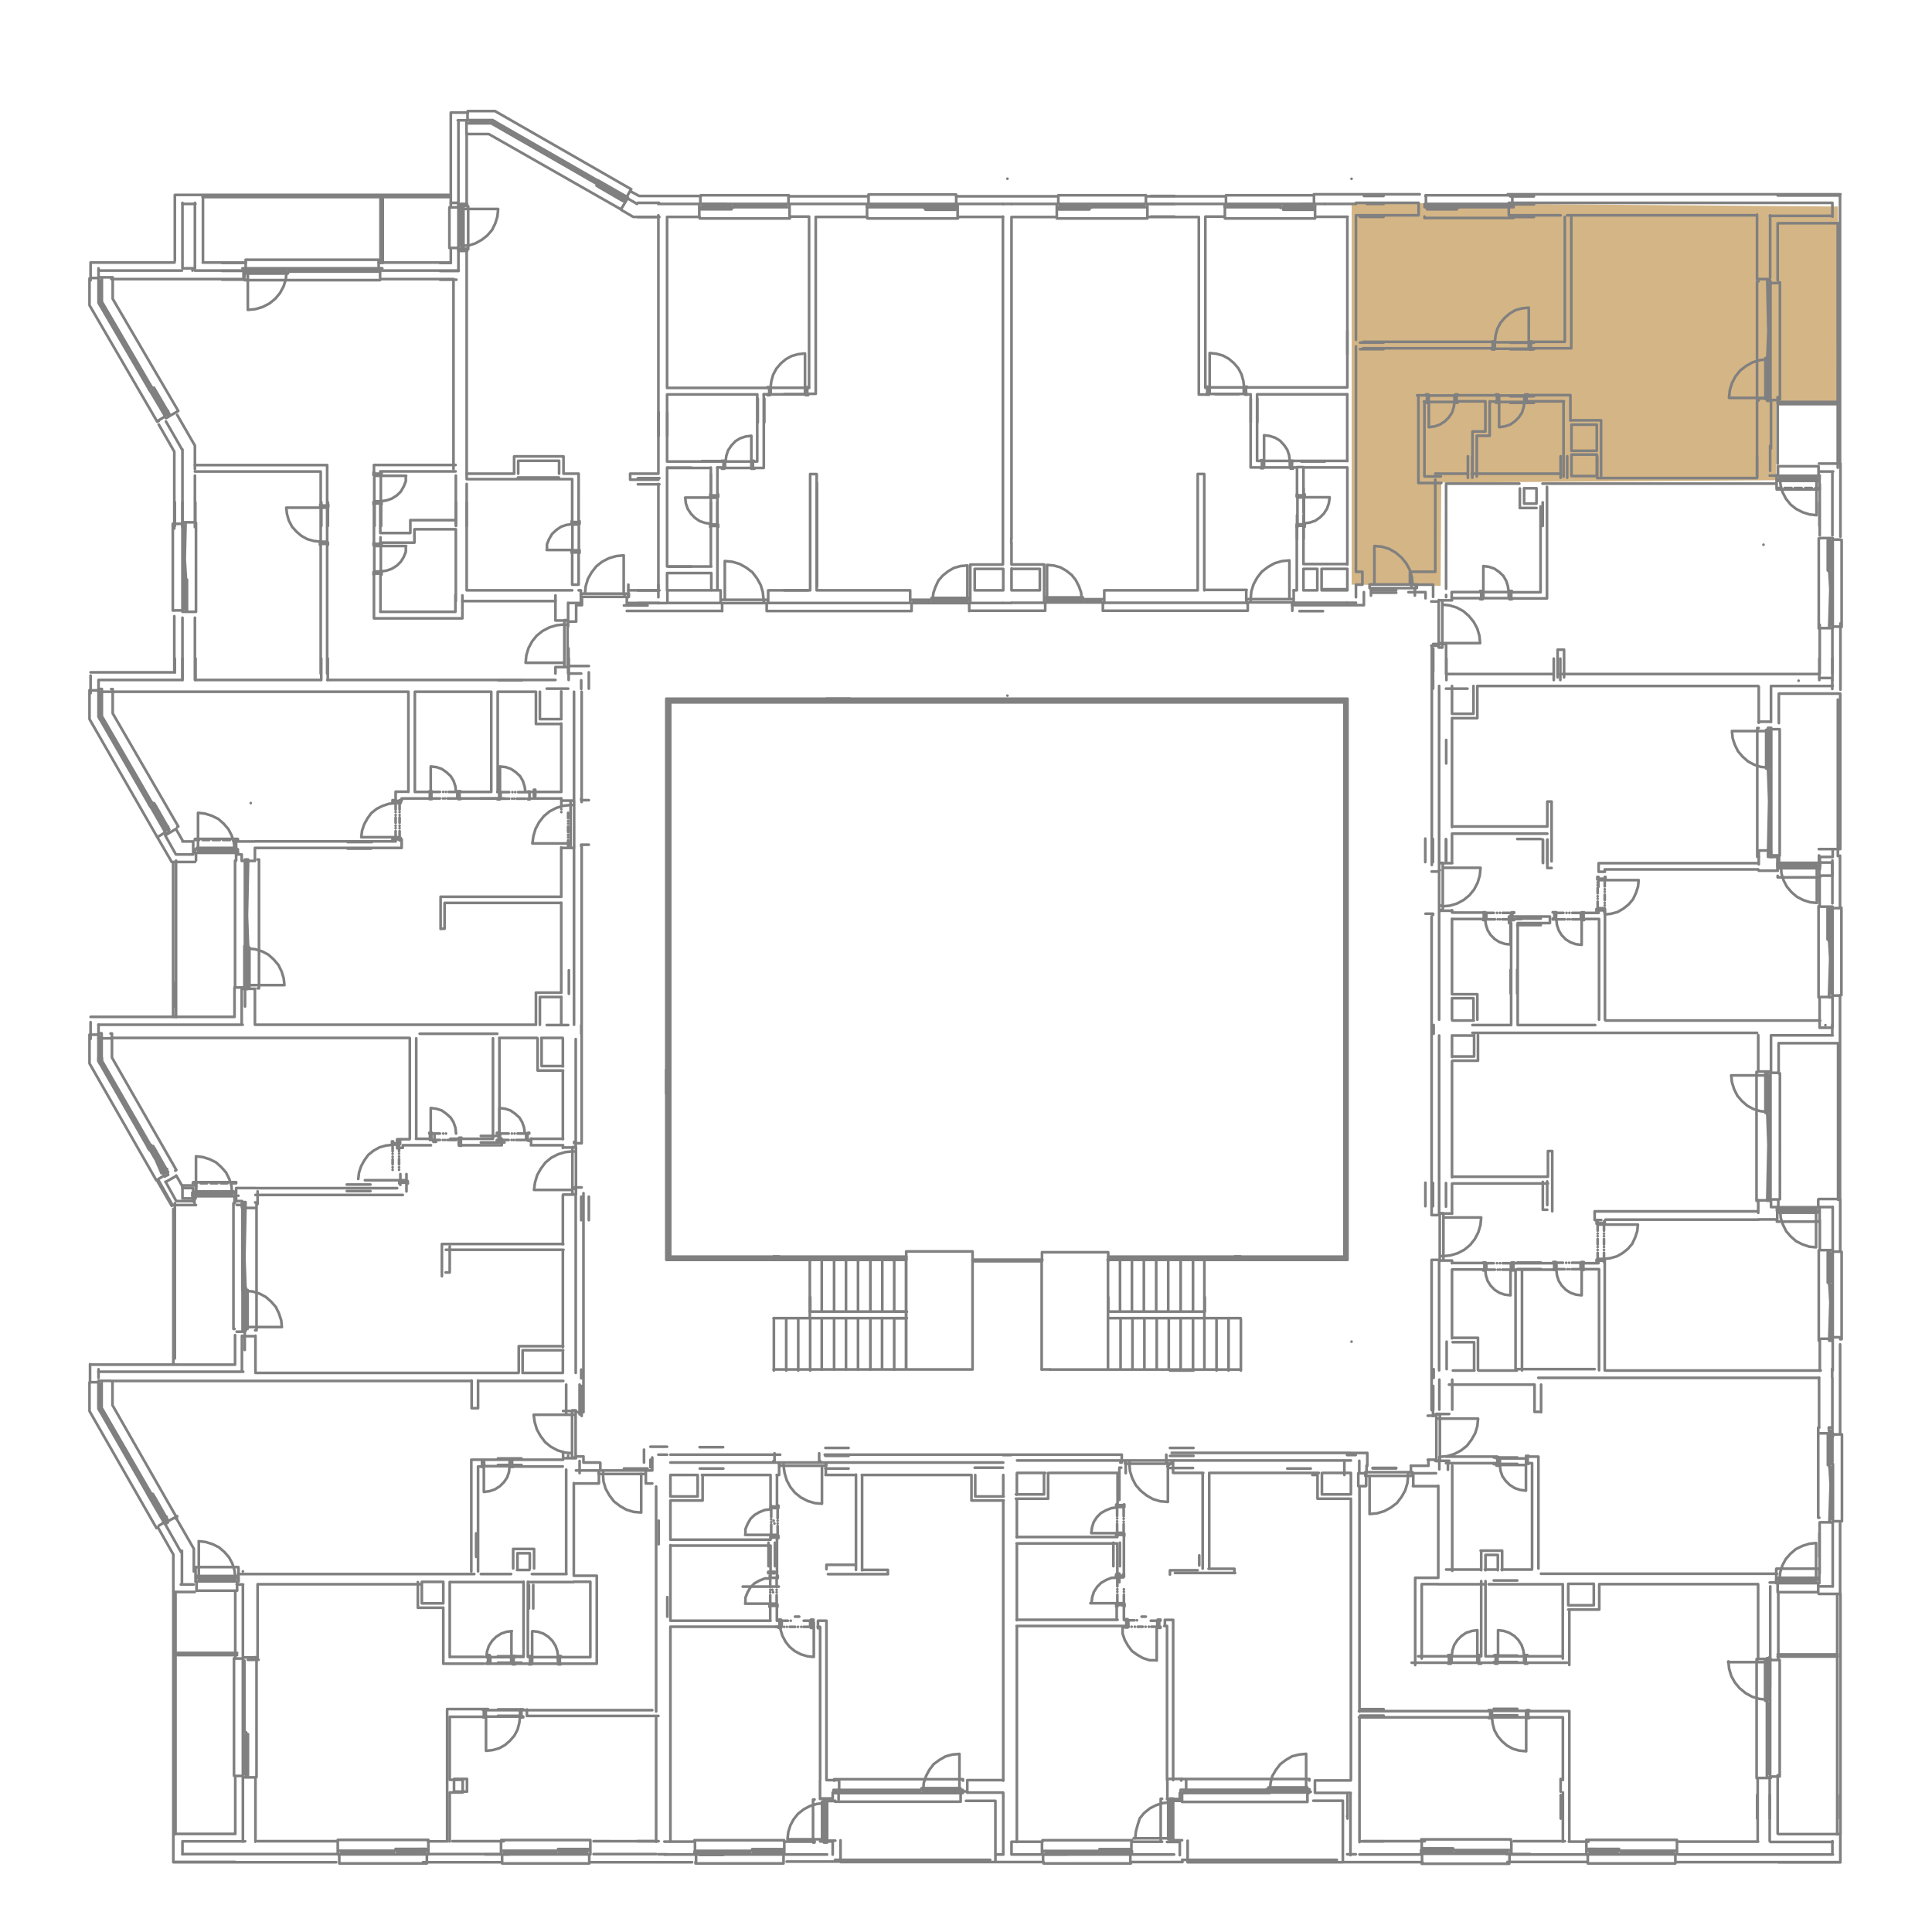 <svg xmlns="http://www.w3.org/2000/svg" viewBox="0 0 180 180"><defs><style>.cls-1{fill:#d4b585;}.cls-2,.cls-3{fill:none;stroke:gray;stroke-linecap:round;stroke-linejoin:round;stroke-width:0.25px;}.cls-3{stroke-dashoffset:0.27px;stroke-dasharray:0 0.27 2.19 0.27;}</style></defs><g id="Layer_2" data-name="Layer 2"><polygon class="cls-1" points="165.49 37.65 171.37 37.65 171.23 19.24 125.93 18.89 125.93 54.47 134.22 54.58 134.28 44.96 165.49 44.74 165.49 37.65"/></g><g id="Layer_1" data-name="Layer 1"><path class="cls-2" d="M62.17,150.62V148.8m-.81,22.74h-2m-15-26.49v-2.19m0,2.19v-2.19m9.83-13.13v2.19m0-2.19v2.19m7.18,9.76v2.19m77.8-7.46h2.19m-2.19,10.84h2.19m-2.19,0h2.19m-2.19,7h2.19m-2.19,0h2.19m-2.19.6h2.19m-2.19,0h2.19m-2.19,4.36h2.19m-2.19,0h2.19m-2.19.6h2.19m-2.19,0h2.19m1.19,12.93h-2.2m-1.18-36.35h2.19m-2.19-.6h2.19m-2.19,0h2.19m11.78,36.95h2.2m-2.2,0h2.2m8.37-3.31v-2.19m-18.3,2.19v-2.19m0,2.19v-2.19m-19.87,2.19v-2.19m38.17,2.19v-2.19m1.18,2.19v-2.19m0,2.19v-2.19m6.55,2.19v-2.19m-44.72-8h2.19m-2.19,0h2.19m-2.19.6h2.19m-2.19,0h2.19m-2.19,11.71h2.19m40.6-26.49v-2.19m-36-13.13v2.19m0-2.19v2.19m-3.44,4.83h-2.19M125.53,33V30.82m39.35-4.29v2.16m0-2.16v2.16M35.48,46.81V49m7-2.2V49m0-2.2V49m1-2.2V49m0-2.2V49m22.75-4.8v2.2m0,.4V49m.61-2.2V49m0-2.2V49m54,1.18V48m0,2.2V48m.61,2.2V48m0-.27V45.53m22.28,1.28V49m0-2.2V49m25.78-2.2V49m0-2.2V49m-134-2.2V49m-.61-2.2V49m0-2.2V49m-4.35-2.2V49m0-2.2V49m-.61-2.2V49m0-2.2V49M18.2,46.81V49m0-2.2V49M17,46.81V49m0-2.2V49m-.71-2.2V49m4.39-22.95h2.2m-2.2,0h2.2m-2.2-.81h2.2m-2.2,0h2.2m-2.2-.75h2.2m-2.2,0h2.2m-2.2-6.2h2.2M42.5,26.06H41m1.52,0H41m1.72-.81H41m1.72,0H41m1-.75H41m7.63,38.88h-2.2m15-8.37h-2m2-9.89h-2m2,9.89h-2m2,1.18h-2m2-11.07h-2m2-.57h-2m2,0h-2m2-24.33h-2m2,0h-2m2.9,32.57H64.4m-2.19-9.22H64.4m-2.19,0H64.4m1-.61h2.19M65.45,19h2.19m7.63,17.72H73.08M77,65.1h2.19M75.27,55H73.08m50.35-12h-2.19M123.43,19h-2.19m2.19,0h-2.19m-11.81,1.18h-2.2m2.2,0h-2.2m2.2-1.18h-2.2m2.2-.74h-2.2m6,18.46h2.19m-44.82.43v2.2m0-2.2v2.2m.61-2.2v2.2m0-2.2v2.2m45.32-2.2v2.2m0-2.2v2.2m.61-2.2v2.2m0-2.2v2.2m-86.6,24v-2m22.44,2v-2m-22.44,2v-2m-.61,2v-2m0,2v-2m-11.71,2v-2m0,2v-2m-1.22,2v-2m0,2v-2m-.71,1.31V61.36m118.47,2v-2m0,2v-2m10,2v-2m0,2v-2m.61,2v-2m0,2v-2m24.13,2v-2m0,2v-2m1.22,2v-2m0,2v-2M142.91,37.53h-2.2m2.2,0h-2.2m2.2-.61h-2.2m2.2,0h-2.2m2.2-4.38h-2.2m2.2,0h-2.2m2.2-.61h-2.2m2.2,0h-2.2m2.2-11.71h-2.2m2.2,0h-2.2m2.2-1.18h-2.2m2.2,0h-2.2m2.2-.74h-2.2M130.08,55h-2.19m-1.18-22.47h2.19m-2.19,0h2.19m-2.19-.61h2.19m-2.19,0h2.19m-2.19-11.71h2.19m-2.19,0h2.19M127.35,19h1.55m-1.55,0h1.55m-1.82-.74h1.82m7.86,26.25v-2m0,2v-2m.41,2v-2m0,2v-2m8.23,2v-2m0,2v-2m.61,2v-2m0,2v-2m2.8,2v-2m0,2v-2m14.89,2v-2M62.17,40.6V38.41m-.81,2.19V38.41m0,2.19V38.41M72.6,117.28H84.45m-11.85-.2H84.45m30.65.2H103.25m11.85-.2H103.25m-31.15.2H62.24v-52h63.22v52H115.6m-43.5-.2H62.44V65.44h62.82v51.64H115.6M65.18,134.83h2.19m8.1-12.62v-1.35m27.78,1.35v-1.35m0,1.35v-1.35m9,1.35v-1.35m0,1.35v-1.35m-36.76,1.35v-1.35m9,1.35h-1m1,.6h-1m13.63-5.43H95.32m1.75,0H95.32m27.94-60.44h-2.19m-59,42.72v2.2M16,112.35l-1.31-2.26m82.38,7.42h-.3v-.13H90.93m5.84.13H90.93m-.3,0h.3v-.13h-.3M42.3,166.92h1.21v-1.18H42.3Z"/><path class="cls-2" d="M142.17,135.88h-2.43m-.07,0h-.24v-.07h.24Zm.07,0h-.14v.61h.14Zm-.07.61h-.24v.06h.24Zm.07,0h2.43v2.39m-2.43-2.39.06.53.17.51.31.44.37.37.47.3.51.17.54.07M138,146.29v-1.82m.4,1.82v-1.42h1.15v1.42m.4,0v-1.82h-2m27.84,2.86h3.41v-.17h.13V147H169v0h-3.31v.16h.1Zm0,0h.2v-.17h3m.5,0v.34h-.3v-.17h-3.41m3.71.17h-4v-.34h4Zm-4-.34h.3v.34h-.3Zm3.71,0v-3.4l-.64.07-.64.2-.61.3-.51.44-.44.51-.3.57-.2.64-.07.67m3.71-.87v-.14h-4v.14m4,1.21h-.1v.71m0,0v.13h-3.78v-.13m3.88-.71v-1.21m-3.88,8.05h5.6m-5.6-.2h5.6m-25.81.17H142.2m-2.8,0h-1v-7m-.4,0v7h-.2m-6.28.6h3.48v-.6h-2.87m5.67,0v.6h1.55v-.6m2.8,0v.6H146m-10.83-.6h-.24v-.11h.24Zm.07,0h-.14v.6h.14Zm-.07.6h-.24V155h.24Zm4.35-.6h-.23v-.11h.23Zm0,0h-.14v.6h.14Zm0,.6h-.23V155h.23Zm-4.28-.6h2.39m1.93,0H142m-4.29,0H138v-.11h-.24Zm-.07,0h.14v.6h-.14Zm.07.6H138V155h-.24Zm4.35-.6h.24v-.11h-.24Zm-.06,0h.13v.6H142Zm.06.6h.24V155h-.24Zm-2.49,0H142m-6.75,0h2.39m0-.6v-2.43m1.93,2.43v-2.43m-1.93,0-.5.07-.54.17-.44.3-.37.37-.31.47-.16.51-.07.54m6.75,0-.07-.54-.17-.51-.3-.47-.37-.37-.48-.3-.5-.17-.54-.07m30.13-70.3h0m1-1.22H169.5v1.22h1.22ZM31.47,171.55v1.22m8.44-1.22v1.22m-.31-.17H37v-.17h-.14v-.17h.34v0H39.7v.17h-.1Zm0,0h-.2v-.17H37.21m-.51,0v.34H37v-.17H39.6m-2.9.17h3.21v-.34H36.7Zm3.21-.34H39.6v.34h.31Zm-8.44,0v.34h.3v-.17H36.7m-5.23.17H37v-.34H31.47Zm5.54-.34H36.7v.34H37Zm2.9-.88v-.13H31.47v.13m0,1.22h.14v.7m8.3-.7h-.14v.7m0,0v.14H31.61v-.14m124.63-1.92v1.22m-8.44-1.22v1.22m.31-.17h2.59v-.17h.14v-.17h-.34v0H148v.17h.14Zm0,0h.2v-.17h2.19m.51,0v.34h-.31v-.17h-2.59m2.9.17H147.8v-.34H151Zm-3.21-.34h.31v.34h-.31Zm8.44,0v.34h-.3v-.17H151m5.23.17H150.7v-.34h5.54Zm-5.54-.34H151v.34h-.31Zm-2.9-.88v-.13h8.44v.13m0,1.22h-.14v.7m-8.3-.7h.14v.7m0,0v.14h8.16v-.14M75.48,127.69v-4.78m-1.11,4.78v-4.78m-1.12,4.78v-4.78m-1.15,4.78v-4.78m41.24,4.78v-4.78m1.12,4.78v-4.78m1.15,4.78v-4.78M58.13,136.82h2.2m-2.2-80.41h2.2m-7.36,4v2.16m80.56-2.16v2.16m-3.45-7.35h-2.19m2.19,81.59h-2.19m-73.71-5.49v-2.19m79.35,2.19v-2.19m-30.28-11.65v-.81H97.08v.81m-80-7,0,0m.21,1.18h0m1-1.21H17v1.21h1.22Zm16.36-32H32.38m2.19,0H32.38m2.19.61H32.38m2.19,0H32.38M47,74.4H44.8m2.2,0H44.8M53,90.4v2.19M22.83,93.77V91.58m0,2.19V91.58m-6.55,2.19V91.58M134.74,71.13V68.94m30.14,2.19V68.94m0,2.19V68.94m-30.14,9.27v2.15m9-2.15v2.15m-3,10v2.19m0-2.19v2.19m.61-2.19v2.19m0-2.19v2.19m29.36-2.19v2.19m0-2.19v2.19m-36-14.38v2.15m-1.21-2.15v2.15m0-2.15v2.15m-.71-2.19v2.19m8.57,5.87h2.19m-2.19,0h2.19m-2.19-.61h2.19m-2.19,0h2.19m-2.19-7.41h2.19m-2.19,0h2.19M46.35,105.83H44.8m1.55,0H44.8m2.2.61H44.8m2.2,0H44.8m-22,19.33v-2.15m0,2.15v-2.15m31.35-12.13v2.19m0-2.19v2.19m.71-2.19v2.19m110-10.51V101m0,2.19V101m-30.14,9.26v2.16m36,10v2.19m0-2.19v2.19m-36-14.39v2.16m-1.21-2.16v2.16m0-2.16v2.16m-.71-2.19v2.19m8.57,5.86h2.19m-2.19,0h2.19m-2.19-.61h2.19m-2.19,0h2.19m-71,30.19H69.2m-4-11h2.19m-2.19,36h2.19m-2.19,0h2.19m76.37-94.56v2.15m.41-2.19v2.19m0-2.19v2.19M76.9,136.82h2.16m-2.16-1.18h2.16m-2.16,0h2.16m-2.16-.74h2.16m-2.16,0h2.16m8.77,32H90m-2.16,0H90M71.6,143.73v2.19m0-2.19v2.19m.6-2.19v2.19m0-2.19v2.19m25.08,26.85h2.19m-2.19,0h2.19m9.49-36h2.19M109,135.64h2.19m-2.19,0h2.19M109,134.9h2.19m-2.19,0h2.19M109,127.69h2.19m8.74,9.13h2.19m-2.19,30.12h2.19m-2.19,0h2.19m-18.39-23.21v2.19m0-2.19v2.19m.61-2.19v2.19m0-2.19v2.19m7.39-.07v-.94m0,.94v-.94m-63.14-8.42h-2.2m2.2,17.82h-2.2m2.2,0h-2.2m2.2.6h-2.2m2.2,0h-2.2m2.2,4.35h-2.2m2.2,0h-2.2m2.2.6h-2.2m2.2,0h-2.2m-1.18,12.91h2.2m-2.2,0h2.2m1.18-36.28h-2.2m2.2-.61h-2.2m2.2,0h-2.2M34.57,172.77H32.38m2.19,0H32.38m-16.1-3.31v-2.19m33-19.6v2.19m0-2.19v2.19m.4-2.19v2.19m0-2.19v2.19"/><path class="cls-2" d="M75.21,36.74v-.61m-3.48.61H71.5v.07h.23Zm.07,0h-.13v-.61h.13Zm-.07-.61H71.5v-.06h.23Zm.07.61H75m.06,0h.24v.07h-.24Zm-.06,0h.13v-.61H75Zm.06-.61h.24v-.06h-.24Zm-3.27,0H75v-3.2l-.64.07-.61.17-.54.3-.47.4-.41.48-.3.57-.17.61ZM76.12,45v9.61M62.18,56.16V55m40.7,0h8.71m9.85,0h1.29m.4,0h2.4M94.24,56.16h3m5.6,0h13.23m4.42,0h5M111.69,20.22H106.9m-8.44,0H94.24M114.12,19H106.9m-8.44,0H94.24m19.88,0v1.18H112.3m3.81,15.91h9.42V20.22m-11.31-1.93h-7.46m18.77,34.3v-9M94.24,20.22V50.16m22,6.74h-13.5M98.46,20.22V19m8.44,1.18V19M120.53,55v1.18M116.11,55v1.18M97.28,55v1.18m5.6-1.18v1.18m9.62-19.42h-.81V20.22m.81,15.91h-.2m13.23.61h-8.41m-.6,0h-.41m9.42,6.2h-5.2m-2.8,0h-.41m8.41.61h-4.09m-.6,0h-.51m-2.8,0h-1m9,9h-4.09V49m1.29,6V53h-1.29m0-9.41v2.6m-.6-2.6v2.6m-8.64-2V55m-.61,0V44.16h.61m4.92-1.22v-6.2m-.6,6.81V36.74M112.3,20.22V36.13M97.28,55V52.59h-3m27.2-6.44h-.6m.6,2.83h-.6m-3.31-6v.61m2.8-.61v.61m-.13-.61h.23v-.06h-.23Zm-.07,0h.13v.61h-.13Zm.07.61h.23v.07h-.23Zm1.31,5.26h-.07v.24h.07Zm-.67,0h.6v.13h-.6Zm-.07,0h.07v.24h-.07Zm.67,0V46.35m.07-.07h-.07v-.23h.07Zm-.67.07h.6v-.14h-.6Zm-.07-.07h.07v-.23h-.07Zm.07.07v2.43m-.71-5.84h-2.4m-.07,0h-.23v-.06h.23Zm.07,0h-.13v.61h.13Zm-.07.61h-.23v.07h.23Zm.07,0h2.4m-2.4-.61V40.55m2.4,2.39-.07-.54-.17-.5-.3-.44-.37-.4-.44-.27-.51-.17-.54-.07m-19-21.38h2.59v.17h.14v.17h-.34v0h-2.5v-.17h.11Zm0,0H99v.17h2.19m.51,0V19h-.31v.13H98.77m2.9-.13H98.46v.3h3.21Zm-3.21.3h.31V19h-.31Zm8.44,0V19h-.31v.13h-4.92M106.9,19h-5.54v.3h5.54Zm-5.54.3h.31V19h-.31Zm15.16,36.82v-.3h-.41v.3h4.42v-.3h-.4v0h-4v.3m4-3.91-.71.07-.68.2-.6.34-.58.44-.44.57-.33.61-.21.67-.06.71m3.61,0V52.25M97.55,56h3.24v-.17h.1v-.17h-.3v0H97.45v.17h.1Zm0,0h.2v-.17h2.84m.47,0v.3h-.27V56H97.55m3.51.13H97.28v-.3h3.78Zm-3.78-.3h.27v.3h-.27Zm5.6,0v.3h-.3V56h-1.52m1.82.13h-2.09v-.3h2.09Zm-2.09-.3h.27v.3h-.27Zm-3.24,0v-3.2m3.24,3.2-.07-.64-.2-.57-.3-.58-.37-.47-.51-.4-.54-.31-.61-.17-.64-.06m23.89-9.11h-.6M98.46,19h.14v-.75m8.3.75h-.14v-.75m7.36.75h.1v-.75m8.3.75h-.1v-.75M102.88,56.16h-.13v.74m-5.47-.74h.1v.74m23.15-.74h-.13v.74m-4.29-.74h.14v.74M125.53,53v2M96.88,55H94.24m0-4.41v2m0,.37v2m18,0h3.91m5.33-8.63h2.4m-2.4,2.43.54-.07.51-.17.44-.3.37-.37.3-.47.17-.51.07-.54m-1.32-26.13h3m-3.31-1h-2.6v.17h-.1v.17h.3v0h2.54v-.17h-.14Zm0,0H122v.17h-2.2m-.5,0V19h.3v.13h2.6m-2.9-.13h3.2v.3h-3.2Zm3.2.3h-.3V19h.3Zm-8.4,0V19h.3v.13h4.9m-5.2-.13h5.5v.3h-5.5Zm5.5.3h-.3V19h.3Zm-3.51,17.4v-.61m-3.61.61v-.61m3.48.61h.23v.07H116Zm-.07,0H116v-.61h-.13Zm.07-.61h.23v-.06H116Zm-.07.61H112.7m-.06,0h-.24v.07h.24Zm.06,0h-.13v-.61h.13Zm-.06-.61h-.24v-.06h.24Zm3.27,0H112.7v-3.2m3.21,3.2-.07-.6-.17-.61-.3-.57-.41-.48-.47-.4-.54-.3-.61-.17-.64-.07m-1.11,12v9.61m13.94.4h-2.4V53h2.4ZM90.33,56.9h7M89.11,18.29H98.6m23.92,1.93v.13h-8.4v-.13m8.3-1.93v-.1h-8.2v.1m-7.32,1.93v.13H98.46v-.13m8.3-1.93v-.1H98.6v.1m-9.35,1.93v.13H80.81v-.13m-7.22,0v.13h-8.4v-.13m8.3-1.93v-.1h-8.2v.1M96.88,55V53H94.24M49.76,146.13v-1.82m-.4,1.82v-1.42H48.21v1.42m-.4,0v-1.82h1.95m-27.54,3v-1.21m-4,1.21v-1.21m3.71,1H18.51V147h-.13v-.17h.33v0H22V147h-.1Zm0,0h-.2V147h-3m-.5,0v.33h.3v-.17h3.41m-3.71.17h4V147h-4Zm4-.33h-.3v.33h.3Zm-3.71,0V143.6M21.92,147l-.07-.68-.2-.64-.3-.57-.44-.51-.51-.44-.61-.3-.64-.2-.64-.07m-.3,2.53V146h4v.14m-4,1.21h.1v.71m3.91-.71h-.13v.71m-3.78,0v.14h3.78v-.14m0,6.14h-5.6m5.6-.2h-5.6M42.71,19h.81m-.81,4.38h.81m0-.2h-.81m0-4h.81m-.81-.1h.81m-.81,4.18h.81m-.64-.41v-3.4h.17v-.1h.13v.3h0v3.34h-.13v-.14Zm0,0v-.16h.17v-3m0-.47h-.34v4h.34l-.34-4v.27h.17v3.4Zm0,3.67h-.34v.31h.34Zm.47-3.67h.1v4h-.1m-.81-4v.1H42m.71,3.88v-.1H42m0-3.78h-.13v3.78H42m0,1.38V23.12M35.45,24.5v-6m.21,6v-6M121.44,53v2m1.29-2v2h-1.29V53M142,45.51v1.41h1.15m-1.55-1.41v1.82h1.55m0-.41V45.51m22.51-8.06h5.6m-5.6.2h5.6m-5.43,6.81h3.41v.17h.13v.17H169v0h-3.31v-.17h.1Zm0,0h.2v.17h3m.5,0v-.3h-.3v.13h-3.41m3.71-.13h-4v.3h4Zm-4,.3h.3v-.3h-.3Zm3.71,0V48m-3.41-3.41.07.67.2.65.3.57.44.54.51.4.61.31.64.2.64.07m.3-2.53h-.4m-.34,0h-.61m-.34,0h-.64m-.3,0h-.64m-.31,0h-.43m4,0v.13h-4v-.13m4-1.18h-.1v-.75m-3.91.75h.13v-.75m3.78,0v-.1h-3.78v.1m-.13.75v1.18m4-1.18v1.18M142.74,146.13v-9.81h-.41v-.61h1v10.42m-8.61-9.81h4.79v-.61h-4.79m7.46,0h.24v-.07h-.24Zm0,0h.13v.61h-.13Zm0,.61h.24v.06h-.24Z"/><path class="cls-2" d="M52.93,75.73v.5m0,.27h0m0,.24h0m0,.27v.51m0,.27h0m0,.23h0m0,.27v.54m-37.5-1.52-1.29-2.22.14-.1-.07-.11.14-.06.17.27-.27.17.27-.17,1.25,2.19-.14.07,0-.1-.17.06-.07-.16.27-.14-.13.07-1.12-1.93m-.27-.43,1.62,2.8-.27.17-1.62-2.81.27-.16-.27.16.17.27.27-.16-.14.1,1.29,2.22m.3.21-.13-.27-.31.17.17.27ZM9.49,66.72,14.28,75l-.17-.27-.27.16.17.27.27-.16-.27.16L9.18,66.78Zm0,0-.31.06.14.27.27-.16-.14.1L14,74.82M9.49,64.19H9.18v2.59l.31-.06V64.19H9.18v.3h.14v2m.17.24v-.24H9.18v.3Zm.87-2.53h.14v2.26L16.61,77l-.1.07m5.37,2.23H18.47v-.17h-.14V79h.34v0H22v.14h-.1Zm0,0h-.21v-.17h-3m-.51,0v.33h.31v-.16h3.41m-3.72.16h4v-.33h-4Zm4-.33h-.3v.33h.3Zm-3.71,0V75.73m3.41,3.41-.07-.64-.2-.65-.31-.6-.44-.51-.5-.44-.61-.3-.64-.2-.64-.07m-.31,2.53h.41m.33,0h.61m.34,0h.64m.31,0h.64m.3,0h.44m-4,0v-.1h4v.1m.74,13.53V88.38h.17v-.1h.17v.31h0v3.34h-.17v-.14Zm0,0v-.17h.17v-3m0-.48h-.3v4h.3l-.3-4v.27h.13v3.41Zm0,3.68h-.3v.31h.3ZM24,80.08h.13v12H24m-.88-12h-.3v8.3h.3l-.3-8.3v.31h.13v7.72Zm0,8h-.3v.27h.3ZM9.18,64.19v.13H8.44m6.35,13.6.6-.37.07.14m-.67.23-.14.07L8.34,67v-2.7h.1m9.72,15.15h.1v.71m3.92-.71H22v.71m.75,11.92V92H22M54.15,74.41v.14h.71m-.71,4.28V78.7h.71M22,80.18h-.1V92H22m-5.6-11.82V94.76m86.79,22.62h22.35V65.1H62.08v52.28H84.43m6.18,0h6.44M9.18,127.57v.81m161.53-65v.81m0,31.28v.81m-45.2,76.48h.81m-65,0h.81M61.34,56.19h.81m-8,8v-.81m71.36,105.84,0,0m42.06-105.8h0m2.5,32.09h0M75.45,122.81v-5.43M97.83,127.6h17.76m-3.38,0V117.38m-40.14,5.43H84.43m-9-.61h9m31.16.61H103.23m9-.61h-9m0,5.4V117.38m-6.18,0V127.6m-13.74-5.4v-4.82M82.2,122.2v-4.82m-1.11,4.82v-4.82m-1.15,4.82v-4.82m-1.12,4.82v-4.82m-1.11,4.82v-4.82m-1.15,4.82v-4.82m6.75,10.22v-4.79m-2.22,4.79v-4.79m-1.15,4.79v-4.79m-1.12,4.79v-4.79m-1.11,4.79v-4.79m-1.15,4.79v-4.79m27.79-.61v-4.82m1.11,4.82v-4.82m1.11,4.82v-4.82m1.15,4.82v-4.82m1.12,4.82v-4.82M110,122.2v-4.82m1.15,4.82v-4.82m-6.75,10.22v-4.79m1.11,4.79v-4.79m1.11,4.79v-4.79m1.15,4.79v-4.79m1.12,4.79v-4.79M110,127.6v-4.79m1.15,4.79v-4.79m-17.29-58h0m0-48.16h0M125.92,125h0m0-108.34h0M23.36,74.82h0M164.3,50.75h0M84.8,55H76.09m-9,0h-.3m-.61,0H62.15m31.29,1.18h-3m-5.6,0H71.57m-4.43,0h-5M76,20.21h4.79m8.44,0h4.22M73.56,19h7.22m8.48,0,0,0m0,0h4.22M73.56,19v1.18h1.82M71.57,36.14H62.15V20.21m11.31-1.92h7.46M62.15,52.78V43.56m0-.6V36.75m9.28,20.18h13.5m4.29-36.72V19m-8.44,1.18V19M67.14,55v1.18M71.57,55v1.18M90.4,55v1.18M84.8,55v1.18m-19.65-36V19m10,17.11v0m0,.58H76V20.21m-.81,15.93h.2m-13.23.61h8.4M62.15,43h5.2m2.8,0h.4m-8.4.6h4.08m3.92,0h1M66.27,49h0m-4.08,3.78h4.08m0,2.23V53.39H62.15m4.08-9.83v2.6m0,2.84v3.78m.61-9.22v2.6m0,2.84v6m8.64-10.84V55m.61,0V44.17h-.61M70.55,43V36.75m.61,6.81V36.75m4.22-16.54V36.14M90.4,55v-2.4h3M90.81,55V53h2.63M66.23,46.16h.61M66.23,49h.61m3.31-6v.6M67.48,43h-.23v-.07h.23Zm.07,0h-.14v.6h.14Zm-.07.6h-.23v.07h.23Zm-1.31,5.27h.06v.24h-.06Zm.67,0h-.61v.13h.61Zm.07,0h-.07v.24h.07Zm-.68,0V46.37m-.06-.07h.06v-.24h-.06Zm.67.07h-.61v-.14h.61Zm.07-.07h-.07v-.24h.07Zm-.07.07V48.8M67.55,43H70M70,43h.24v-.07H70ZM70,43h.13v.6H70Zm.06.6h.24v.07H70Zm-.06,0h-2.4M70,43v-2.4l-.54.07-.51.17-.44.27-.37.4-.3.44-.17.51-.07.54m21.37-23.8h-2.6v.17h-.14v.17h.34v0H89v-.17h-.1Zm0,0h-.2v.17h-2.2m-.5,0V19h.3v.13h2.6M86,19h3.2v.3H86Zm3.2.3h-.3V19h.3Zm-8.44,0V19h.31v.13H86M80.78,19h5.54v.3H80.78Zm5.54.3H86V19h.3ZM71.16,56.19v-.31h.41v.31H67.14v-.31h.41v0h4v.31m-.41-.31-.07-.71-.2-.67-.34-.61-.43-.57-.58-.44-.61-.34-.67-.2-.71-.07v3.61m22.58.17H86.89v-.17h-.1v-.17h.31v0h3.13v.17h-.1Zm0,0h-.2v-.17H87.1m-.48,0v.31h.27v-.14h3.24m-3.51.14H90.4v-.31H86.62Zm3.78-.31h-.27v.31h.27Zm-5.6,0v.31h.3v-.14h1.52m-1.82.14h2.09v-.31H84.8Zm2.09-.31h-.27v.31h.27Zm3.24,0v-3.2l-.64.06-.61.17-.54.31-.5.4-.41.47-.27.58-.2.57-.07.64M89.22,19h-.13v-.74M80.78,19h.14v-.74M73.56,19h-.1v-.74M65.15,19h.1v-.74M84.8,56.19h.13v.74m5.47-.74h-.1v.74m-23.16-.74h.14v.74m4.29-.74h-.14v.74m-9.28-3.54V55m4.08,0h.61m24,0h2.63m0-2v2m-18,0H71.57m-5.34-8.64H63.84l.06.54.17.5.31.47.37.38.44.3.5.17.54.07M65.15,20.21h-3m3.31-1.05h2.6v.17h.1v.17h-.31v0H65.32v-.17h.14Zm0,0h.2v.17h2.19m.51,0V19h-.3v.13h-2.6m2.9-.13H65.15v.3h3.21Zm-3.21.3h.31V19h-.31Zm8.41,0V19h-.31v.13H68.36m5.2-.13h-5.5v.3h5.5Zm-5.5.3h.3V19h-.3Z"/><path class="cls-2" d="M41.55,105.61h0m-.26,0h0m-.3,0h-.8v.6m0-.6h-.13v.6h.13m-.07-.6H40v-.07h.23Zm.07.6h.8m.27,0h0m.2,0h0m.23,0h.8m-2.36-.6v-2.38m2.36,2.38-.06-.54-.17-.5-.27-.44-.4-.36-.43-.31-.5-.16-.53-.07m8.89,2.38h.13v.6h-.13Zm.06.6h.23v.07H49.2Zm0-.6h.23v-.07H49.2Zm-.06,0h-.8m-.27,0h0m-.26,0h0m-.3,0h-.8v.6m0-.6h-.13v.6h.13m-.06,0h-.24v.07h.24Zm0-.6h-.24v-.07h.24Zm.06.6h.8m.27,0h0m.2,0h0m.24,0h.8m-2.37-.6v-2.38m2.37,2.38-.07-.54-.17-.5-.26-.44-.4-.36-.44-.31-.49-.16-.54-.07m-9.91,3.41h.56v-.13h-.56Zm-.1-.06h.1v-.24h-.1Zm.76,0h-.1v-.24h.1Zm-.1.06v.61m0,.23h0m0,.27h0m0,.23v.5m0,.27h0m0,.24h0m-.6,0h0m0-.24h0m0-.27V108m0-.23h0m0-.27h0m0-.23v-.61m0,0-.64.07-.59.17-.54.3-.5.4-.36.5-.3.54-.2.6-.07.6m-18.33-.53L14.06,107l.14-.06-.07-.1.13-.07.17.27-.27.17.27-.17,1.23,2.17-.13.07,0-.1-.16.07-.07-.17.27-.17-.14.1-1.09-1.91m-.27-.43,1.6,2.78-.14-.27-.3.17.17.23.27-.13-.27.13-1.6-2.74.27-.17-.27.17.17.26.27-.16-.14.06,1.27,2.25M9.47,98.78,14.2,107l-.17-.27-.27.17.17.26.27-.16-.27.16L9.17,98.85l.3-.07-.3.07.13.26L9.57,99l-.13.1,4.46,7.76M9.47,96.27h-.3v2.58l.3-.07V96.27h-.3v.3H9.3v2m1-2.28h.13v2.24l6,10.48-.1.06m5.29,2.21H18.32v-.17h-.13V111h.33v0h3.26v.13h-.1Zm0,0h-.2v-.17h-3m-.5,0v.34h.3v-.17h3.36m-3.66.17h4v-.34H18Zm4-.34h-.3v.34H22Zm-3.66,0v-3.38m3.36,3.38-.06-.63-.2-.64-.3-.6-.44-.5-.49-.44-.6-.3-.64-.2-.63-.07m-.3,2.51h.4m.33,0h.6m.34,0h.63m.3,0h.63m.3,0H22m-4,0v-.1h4v.1m.73,13.42v-3.38h.17v-.1h.17v.3h0v3.32h-.17v-.14Zm0,0v-.2h.17v-3m0-.5h-.3v4h.3l-.3-4v.3h.13v3.38Zm0,3.68h-.3v.3h.3Zm0,0h3.36l-.06-.63-.21-.64-.29-.6-.44-.5-.5-.44-.56-.3-.63-.2-.67-.07m.87-8.23h.13v11.91h-.13M22.88,112h-.3v8.23h.3l-.3-8.23v.3h.13V120Zm0,7.93h-.3v.3h.3ZM9.17,96.27v.13H8.44m6.26,13.49.59-.37.07.1m-.66.27-.14.07L8.34,99.08V96.4h.1m9.58,15h.1v.7m3.86-.7h-.13v.7m31.64-5.72v.13h.7m-.7,4.25v-.13h.7m-32.34,1.47h-.1v11.71h.1m.36-12.41h0m-5.92.7v14.46m36-62.14V67m0,.41v6.35m0,.61v.2m0,4.38v4.58m0,.57v8.37m0,.4v2.58m1.19-31V74.59m0,4.38v16.5m-3.56,0H23.75M42.81,74.39h0m7.08-9.94H46.37m-.6,0H38.65m-.6,0H10.34m13.41,31V92.12m0-11.91V79m0-.6H22m-4,0h-1m5.52,17.07V92.12m0-11.91v-.6H22m-4,0H16.39m.67-1.21-.67-1.17m0,2.38-1-1.78m7.22,17.64H9.17m9-15.16H16L14.7,78.07M8.44,64.58V62.94M21.85,92v2.74H8.44m45.75,11.78V78.84m0-4.12V64.45M52.3,74.59h1.19M16.13,80.31V94.76m21.92-21H36.86v.84M10.34,64.45H9.17m7.22,12.78-1,.6M22,79.61V78.4m-4,1.21V78.4m4.56,1.81h1.17m0,11.91H22.58M52.3,79h1.19M52.3,73.78h-3m-2.76,0h-.2m-.6,0h-3M23.75,79H37.42m9.15-4.61H42.81v-.61m9.49.61h-3m-9.28,0H37.42m8.95-.61V64.45m-.6,9.33V64.45m-7.12,9.33V64.45m-.6,9.33V64.45M36.86,78.2h.56V79M52.3,83.55H41.05v3M37.42,74.39v.23h-.56m9.71-.84v.61m-22.82,4H36.86M52.3,84.12H41.42M40.05,73.78v.61m2.56-.61h.14v.61h-.14Zm6.72,0v.61m-6.65,0h.23v.06h-.23Zm0-.61h.23v-.06h-.23ZM53.49,75h-.33v-.4h.33V79h-.33v-.4h0v-4h.33M41.42,84.12v2.41h-.37M53.16,75l-.66.07-.67.2-.63.33-.53.44-.44.56-.33.61-.2.67-.1.7h3.56m-3.23,16.9v-3H52.3m-2,3V92.89h2M49.93,64.45v3H52.3m-2-3V67h2M40.05,73.78h-1.4M36.86,78.2v.2m5.75-4.62h-.8m-.26,0h0m-.26,0h0m-.3,0h-.8v.61m0-.61h-.13v.61h.13m-.07,0H40v.06h.23Zm0-.61H40v-.06h.23Zm.07.61h.8m.27,0h0m.2,0h0m.23,0h.8m-2.36-.61V71.41m2.36,2.37-.06-.5-.17-.53-.27-.44-.4-.37-.43-.3-.5-.17-.53-.06m9,3h.23v.06H49.2Zm0-.61h.23v-.06H49.2Zm-.06,0h-.8m-.27,0h0m-.26,0h0m-.3,0h-.8v.61m0-.61h-.13v.61h.13m-.06,0h-.24v.06h.24Zm0-.61h-.24v-.06h.24Zm.06.61h.8m.27,0h0m.2,0h0m.24,0h.8m-2.37-.61V71.41m2.37,2.37-.07-.5-.17-.53-.26-.44-.4-.37-.44-.3-.49-.17-.54-.06m-9.91,3.41h.56v-.13h-.56Zm-.1,0h.1v-.27h-.1Zm.76,0h-.1v-.27h.1Zm-.1,0v.6m0,.24h0m0,.27h0m0,.23v.5m0,.27h0m0,.23h0m0,.27V78h-.56m.56,0v.13h-.56V78m-.1.07h.1v.23h-.1Zm.76,0h-.1v.23h.1ZM36.86,78v-.57m0-.27h0m0-.23h0m0-.27v-.5m0-.23h0m0-.27h0m0-.24v-.6m0,3.18h-3.2m3.2-3.18-.64.07-.59.2-.54.27-.5.4-.36.5-.3.54-.2.6-.07.6M52.3,74.59v.53m0,.27h0m0,.27h0"/><path class="cls-2" d="M53.46,138.18v8.62m0,.6H49.18m-.4,0H41.9M23.8,165.59v6m40.68,1.91H54.9m-8.12,0H39.4m-8.08,0H16.15m6.48-25.86V150m0,15.8v5.77m-4.57-27.24v2.08m-3.34-4.1,1.43,2.52v3.49h2m-1.3-.7h1.2m4,0h.6m-.73.7v6.21m0,10.94v5.4m30.56-42.21H44.54m-.6,0H10.34M21.9,173.47H16.15v-2.61m38.21-34.6v-.57m6.41.1V137h-.6m-4.37,0H53.66m7.11,1.21h-.6m-4.37,0H53.46M60,135.06v1.2m-4.11,0H54.36m-38.21,34.6V148.31m0,22.55H21.9m33.1.7v1.21m-8.32-1.21v1.21M23.8,154.42H22.63m1.17,11.17H22.63M60.17,137v1.21M55.8,137v1.21m-3.34-6.75h1.2m-1.2,4.4h1.2M44.54,146.4v-9.77h.37V136h-1V146.4m8.52-9.77H47.71V136h4.75m-8.52-4.8h.6v-2.58m-.6,2.58v-2.58M45.08,136h-.24V136h.24Zm0,0H45v.6h.13Zm0,.6h-.24v.07h.24Zm0-.6h2.4m.07,0h.24V136h-.24Zm-.07,0h.14v.6h-.14Zm.07.6h.24v.07h-.24Zm-.07,0h-2.4V139l.53-.07.5-.17.47-.3.37-.37.3-.44.17-.5Zm6.15-4.79h-.33v-.41h.33v4.4h-.33v-.4h0v-4h.33m-3.91.41.1.7.2.67.34.61.43.57.53.43.64.34.67.2.67.07m0-3.59H49.75m2.71,3.45v.54m1,11.57H55v7m-13.1,0h3.18m2.77,0h.93v-7m.4,0v7h.2m-8.08-4.59V155h3.78m7.08-.61H55m-13.1,0v-7M55.6,155H52.16m-2.78,0H47.85m5.61-8.19H55.6V155m-7,4.33H60.77M41.9,171.56V167m0-1.18v-5.87h3.18m0,0v-.6m4.3-4.94V155m2.78-.61V155m-4.31-.61V155m4.17-.61h.24v-.1H52Zm-.06,0h.13V155H52ZM52,155h.24v.06H52Zm-6.81,4.33H45v-.07h.23Zm.07,0h-.14v.6h.14Zm-.07.6H45V160h.23Zm2.5-5.54H48v-.1h-.24Zm-.06,0h.16V155h-.16Zm.06.61H48v.06h-.24Zm4.25-.61H49.58m-1.93,0H45.28m4.24,0h-.24v-.1h.24Zm.06,0h-.13V155h.13Zm-.06.61h-.24v.06h.24Zm-1.87,0H45.28M52,155H49.58m-4.3,4.33h3.17m.07,0h.23v-.07h-.23Zm-.07,0h.13v.6h-.13Zm.07.6h.23V160h-.23Zm-.07,0H45.28v3.19l.63-.07.6-.17.54-.3.46-.4.41-.47.3-.57.16-.61Zm1.13-5.54V152m-1.93,2.41V152M52,154.38l-.07-.53-.17-.51-.3-.47-.37-.37-.46-.3-.5-.17-.51-.06m-1.93,0-.5.06-.5.17-.47.3-.37.37-.3.47-.17.51-.06.53M56.2,137v.33h-.4V137h4.37v.33h-.4v0h-4V137m.4.33.06.71.2.67.34.6.43.57.57.44.6.34.67.2.7.06V137.3m-5.08,35.3H52.12v-.17H52v-.16h.3v0h2.51v.16h-.14Zm0,0h-.16v-.17H52.32m-.5,0v.34h.3v-.17h2.57m-2.87.17H55v-.34H51.82Zm3.18-.34h-.31v.34H55Zm-8.32,0v.34H47v-.17h4.84m-5.14.17h5.44v-.34H46.68Zm5.44-.34h-.3v.34h.3Zm-5.44-.87v-.13H55v.13m-32.23-6.27V161.7h.16v-.14h.17v.34h0v3.49h-.17v-.1Zm0,0v-.2h.16V161.9m0-.5h-.3v4.19h.3l-.3-4.19v.3h.14v3.59Zm0,3.89h-.3v.3h.3Zm-.16-3.89v-6.68h-.14v-.3h0v7.28h.3v-.3h-.3v.3h.3m-.3-7.28v.1H21.9m.73,11.07v-.13H21.9M10.34,128.65H9.17M55.8,137h.13v-.71M55,172.77h-.1v.7m-8.22-.7h.1v.7m6.88-37.64v-.14h.7m-.7-4.26v.14h.7m-7.58,41.9v.14H54.9v-.14m-32.27-7.68v-.2m0-15.6v4.43M41.9,167h1.21v-1.18H41.9m-25.55,5.07V148.31m24.95,1.07h-2v-2h2Zm0,.41H38.93V147.4m-16.3-1h0m1.13,8h.14v11.17H23.8m-1.9-11.07h-.1v10.94h.1m-3.84-21.14-1.64-2.85m.44,3.15L15.39,142m-7-13.26v-1.64m6.91,14.56-1.27-2.25.14-.07-.07-.1.13-.06.17.27-.27.16.27-.16,1.24,2.18-.14.06,0-.1-.17.07-.06-.17.26-.17-.13.11-1.1-1.92m-.27-.43,1.6,2.78-.13-.27-.3.17.17.24.26-.14-.26.14-1.61-2.76.27-.16-.27.16.17.27.27-.17-.14.07,1.27,2.25M9.47,131.16l4.75,8.22-.17-.26-.27.16.17.27.27-.17-.27.17-4.78-8.32.3-.07-.3.07.14.27.26-.17-.13.1,4.48,7.79M9.47,128.65h-.3v2.58l.3-.07v-2.51h-.3v.3h.14v2m.16.23v-.23h-.3v.3Zm.87-2.51h.14v2.25l6,10.5-.1.07M9.17,128.65v.13H8.44m6.28,13.52-.14.07-6.24-10.9v-2.69h.1m44-32v2.58m0,.41v6.37m0,.6v.21m0,4.39v4.6m0,.57v9m0,.4v2m1.2-31.1v10.17m0,4.39v16.54m-1.2,0H48.68m-.36,0H23.8M42.94,106.7h0m9.49-10h-2m-.4,0H46.51m-8.35,0H10.34m13.46,31.1v-3.35m0-13.76H22m-4,0h-1m5.54,17.11v-3.35m0-11.95v-.6H22m-4,0H16.42m.67-1.21-.67-1.17m0,2.38-1-1.81m7.24,17.71H9.17m-.73-31V95.23M21.9,124.39v2.75H8.44m45.92,4.43v-20.4m-1.9-4.26h1.2m-37.51,5.73v14.5m22-21H37v.84M10.34,96.74H9.17m7.25,12.82-1,.57M22,111.94v-1.21m-4,1.21v-1.21m4.57,1.81H23.8m0,11.95H22.63M52.46,111.3h1.2m-1.2-5.2h-3m-2.77,0h-.2m-.6,0h-3M23.8,111.33H37.53m9.18-4.63H42.94v-.6m9.52.6h-3m-9.31,0H37.53m9-.6V96.74m-.6,9.36V96.74m-7.15,9.36V96.74m-.6,9.36V96.74m14.3,19.16H41.17v3M37.53,106.7v.24H37m9.75-.84v.6m-22.91,4H37m15.5,5.74H41.54m1.2-10.37h.13v.6h-.13Zm6.74,0v.6m-6.67,0H43v.07h-.23Zm0-.6H43V106h-.23Zm10.85,1.21h-.33v-.4h.33v4.39h-.33v-.4h0v-4h.33m-.33.4-.67.07-.67.2-.64.33-.53.44-.43.57-.34.6-.2.67-.1.71h3.58m-5,16.94v-2.38h4.14m-3.78,2.38v-2h3.78M50.09,96.74v3h2.37m-2-3v2.58h2M40.17,106.1H38.76m4,0h-.8"/><path class="cls-2" d="M74.88,151h.6v.57m0-.57h.14v.57h-.14m.07,0h.24v.1h-.24Zm0-.57h.24v-.1h-.24Zm-.07.57h-.6m-.23,0h0m-.3,0h0m-.27,0h-.5m-.27,0h0m-.26,0h0m-.3,0H72.3m4.63,16.39v3.36h-.17v.13h-.17v-.33h0v-3.29h.17v.13Zm0,0v.2h-.17v3m0,.5h.3v-4h-.3l.3,4v-.3h-.13v-3.36Zm0-3.66h.3v-.3h-.3Zm0,3.36H73.37m3.39-3.36-.67.07-.64.2-.57.3-.54.43-.4.5-.3.56-.2.64-.07.66m2.52.3h-.14v-4h.14m13.44-.73H86v-.17h-.14v-.16h.34v0h3.28v.16h-.1Zm0,0h-.2v-.17h-3m-.5,0v.3H86v-.13h3.38m-3.68.13h4v-.3h-4Zm4-.3h-.31v.3h.31Zm-.31,0v-3.35l-.67.06-.63.17-.57.33-.54.4-.4.53-.3.57-.21.63-.06.66m-8.29-.86v-.13h12v.13m-12,.86v.3H78v-.13h7.68m-8,.13H86v-.3H77.66Zm8.29-.3h-.3v.3H86Zm-8.89,4.86v-.13h.74m-.74-3.83v.14h.74M89.64,167H89.5v.74M72.06,136.13h.1v-.73m4.26.73h-.1v-.73m1.48,32.36v.1H89.5v-.1m-11.7,5.52H92.25m-15.19-.5h-4m-8.35,0H61.9m14-1.2H73.07m-8.35,0H61.9m11.17,0v1.2H73v.7m-8.25-1.9v1.2h.1v.7m8-.87H70.19v-.17h-.11v-.16h.31v0H72.9v.16h-.1Zm0,0h-.2v-.17H70.39m-.51,0v.34h.31v-.17H72.8m-2.92.17h3.19v-.34H69.88Zm3.19-.34H72.8v.34h.27Zm-8.35,0v.34H65v-.17h4.86m-5.16.17h5.46v-.34H64.72Zm5.47-.34h-.31v.34h.31Zm-5.47-.86v-.13h8.35v.13m-8.25,1.9v.13H73v-.13M52.75,129v2.77m0,5.15v9.68M54,129v2.77m0,4.35v1.13m7.15,34.29H55.3m-8.36,0H42.15m-10.77,0H24m37.13,1.2H55.3m-8.36,0H39.77m-8.39,0H17m22.16-25.14H24v7m37.13-16.1v20.95m0,.6v11.54m-8.35-24.94H49.56m-1.94,0H44.8m-.61,0h-22"/><line class="cls-3" x1="74.07" y1="150.62" x2="74.46" y2="150.62"/><path class="cls-2" d="M107.22,151h.6v.56m0-.56H108v.56h-.14m0,0h.26v.1h-.26Zm0-.56h.26v-.1h-.26Zm0,.56h-.6m-.23,0h0m-.3,0h0m-.27,0H106m-.27,0h0m-.3,0h0m-.27,0h-.57m3.18,0v3.15m-3.18-3.15,0,.63.2.6.3.53.37.5.5.36.53.3.61.2.63,0m1.41,13.19v3.35h-.14v.13h-.16v-.33h0v-3.28h.16v.13Zm0,0v.2h-.14v3m0,.5h.3v-4h-.3l.3,4v-.3h-.16v-3.35Zm0-3.65h.3v-.3h-.3Zm0,3.35h-3.38m3.38-3.35-.67.07-.63.2-.57.29-.54.44-.4.49L106,170l-.17.63-.07.66m2.51.3h-.13v-4h.13m13.42-.73h-3.38v-.16h-.13v-.17h.33v0h3.28v.17h-.1Zm0,0h-.2v-.16h-3m-.5,0v.3h.3v-.14h3.38m-3.68.14h4v-.3h-4Zm4-.3h-.3v.3h.3Zm-.3,0V163.4l-.67.07-.64.16-.56.33-.54.4-.4.53-.34.57-.16.63-.07.66m-8.26-.86v-.14h11.94v.14m-11.94.86v.3h.3v-.14H118m-8,.14h8.26v-.3H110Zm8.26-.3H118v.3h.3Zm-8.87,4.84v-.14h.74m-.74-3.81v.14h.74m-.13-.73h.13v.73m11.81-.73h-.13v.73m.46-30.36h.41m-18.3-1.16h.13v-.73m4.25.73h-.1v-.73m16.59,1.89v-1.16m-15.12,31.52v.1h11.68v-.1m-12.65-31.52-.4.36m1.37,36.66h14.42M109,146.7v-.4h2.58m-1.41,27.18h-4.82m-8.13,0H92.73m16.66-.7h-4m-8.33,0H94.24m14-1.19h-2.81m-8.33,0H94.24m11.17,0v1.19h-.1v.7m-8.23-1.89v1.19h.1v.7m-2.94-1.89v1.19m10.87-.17h-2.57v-.16h-.1v-.17h.3v0h2.51v.17h-.14Zm0,0H105v-.16h-2.21m-.5,0v.33h.3v-.17h2.57m-2.87.17h3.17v-.33h-3.17Zm3.17-.33h-.3v.33h.3Zm-8.33,0v.33h.3v-.17h4.86m-5.16.17h5.46v-.33H97.08Zm5.46-.33h-.3v.33h.3Zm-5.46-.86v-.14h8.33v.14m-8.23,1.89v.13h8.13v-.13M62.46,137.42H65m.4,0h6.36m.6,0h.2m4.35,0h2.81m.57,0H90.46m-28-1.16H72.59m4.35,0H93.47m0,1.16v2m0,.39v26.09m-21.68-19v0m.84,4.18h0M62.46,137.42v2m0,.39v3.55m0,.6V151m0,.56v20M77,151h0m16.49,14.85H90.12m-11.94,0H77m-.6,0v1.75m17.06-.59H90.12m-11.94,0h-.6v.59m0,4v1.19m15.89-5.73v5.73m-15.16-1.33v2M90,167.78h2.74v5.7m11.78-37.95H76.84m-4.15,0H62.46m10.13,1.89v-1.16m5.72,37.22H92.73m.74-.7h-.7M62.46,144h9.33v3h.6v-3.75h-.6v.2H62.46m13.75,8.25V151H77v14.85m-5.22-16.24h.6V151h.24v.56H62.46m15.12,16H76.41m1.17,4H76.41m1.77-4.54v-1.16m11.94,0v1.16M76.94,137.42v-1.16m-5.15,1.16v3m.6-3v3M71.79,151H62.46m17.29-13.62v8.88m-2.61.4h5.59m-6.32,19.19V151.6m3.91-14.18v8.88m-8.53-5.9h.6m.07,6.63h-.07v-.23h.07Zm-.74,0h.07v-.23h-.07ZM73,136.26v.3h-.37v-.3h4.35v.3h-.4v0h-4v-.3m7.73,10h2.41v.4M73,136.56l.1.69.2.67.34.63.43.53.54.43.63.33.67.2.67.06v-3.54m16.93,3.24h-3v-2.38m3,2H90.86v-2m-28.4,2.38h3v-2.38m-3,2H65v-2m6.76,12.23V151m4.42.56h.2m-4.62-4.5v.79m0,.27h0m0,.23h0m0,.26v.8h.6m-.6,0v.13h.6v-.13m.07.07h-.07v.23h.07Zm-.74,0h.07v.23h-.07Zm.67-.07v-.8m0-.26h0m0-.23h0m0-.27v-.79m-.13,2.55h0m-.2-1.26h0m-.07-.23h0m-.17-1.26h0m-.17,2.55H69.42m2.37-2.35-.53,0-.51.2-.46.26-.37.37-.27.46-.2.5,0,.53m3-8.88h-.6v-.14h.6Zm.07,0h-.07v-.23h.07Zm-.74,0h.07v-.23h-.07Zm.07,0v.83m0,.23h0m0,.26h0m0,.23V143h.6m-.6,0v.14h.6V143m.07.07h-.07v.23h.07Zm-.74,0h.07v.23h-.07Zm.67-.07v-.83m0-.23h0m0-.26h0m0-.23v-.83m-.3,1.32h0m-.07-.26h0m-.3,1.32H69.42m2.37-2.38-.53.06-.51.2-.46.27-.37.36-.27.47-.2.49,0,.53M72.83,151h-.14v.56h.14Zm-.07.56h-.23v.1h.23Zm0-.56h-.23v-.1h.23Zm.07,0h.57m.27,0h0"/><line class="cls-3" x1="106.36" y1="150.62" x2="106.75" y2="150.62"/><path class="cls-2" d="M146.17,171.58H148m8.38,0h7.42m-37.14,1.2h5.81m8.35,0H148m8.38,0h14.39M149,147.59h14.8v7m-37.14-16.13v21m0,.6v11.56m16.91-25h22M134,138.43V147m0,.6h4.29m.4,0h6.91m-18.21,25.89h0m36.37-7.83v5.93m-38.65,1.9h7.42m23.68,0h15.23m-6.51-25.69v6.57m0,2.79v-8.52m4.6-6.8v4.76m1.91-21.35v8.4m0,8.09v6.76h-2m1.3-.7h-1.2m-3.86.7v6.17M135,129h7.95m22,42.61h5.8m-5.06,1.9h5.77v-2.6m-.71-23.09v-6m-37.67-5.3V136m-7.24-.63h1.54m-.74.73v1.16h.61m4.39,0h2.15m-7.15,1.2h.61m4.39,0H134m-6.61-3.09v1.19m4.13,0h1.57m38.38,34.35V148.49m0,22.39h-5.77m-33.24.7v1.2m8.35-1.2v1.2m23-18.22h1.17m-1.17,11.09h1.17m-37.7-28.42v1.2m4.39-1.2v1.2m3.35-6.69h-1.2m1.2,4.36h-1.2m9.76-4.56h-.61V129m.61,2.57V129m-9.76,3.17h.33v-.4h-.33v4.36h.33v-.4h0v-4h-.33m.33,4,.67-.06.67-.2.64-.34.54-.43.43-.57.34-.6.2-.66.07-.7h-3.56M142.41,160l0,0M134,147.59h-1.54v6.93m13.14,0v-6.93m.61,2.37v5.16M134,147h-2.15v8.13m14.36,16.46V159.42h-3.79m-3.59,0H126.61m19,12.16V167m0-1.16V160h-3.18m-3.59-.6v.6H126.61m15.77,0v-.6m-.14,0h.24v-.07h-.24Zm-.06,0h.13v.6h-.13Zm.06.6h.24v.07h-.24Zm-.06-.6H139m-.07,0h-.23v-.07h.23Zm.07,0h-.13v.6H139Zm-.07.6h-.23v.07h.23Zm.07,0h3.19v3.16M139,160l.07.6.16.6.31.56.4.47.47.4.54.3.6.17.64.06m-11-26v.34h.4v-.34h-4.39v.34h.4v0h4v-.34m-4,3.9.7-.07.67-.2.61-.33.57-.43.43-.57.34-.6.2-.66.07-.7m-3.59,0v3.56m5.06,31.48h2.62v-.17h.1v-.16h-.3v0h-2.52v.16h.1Zm0,0h.21v-.17h2.21m.5,0v.34h-.3v-.17h-2.62m2.92.17h-3.18v-.34h3.18Zm-3.18-.34h.26v.34h-.26Zm8.35,0v.34h-.3v-.17H135.6m5.17.17H135.3v-.34h5.47Zm-5.47-.34h.3v.34h-.3Zm5.47-.86v-.14h-8.35v.14m32.37-16.72v3.56h-.17v.1h-.17v-.3h0v-3.5h.17v.14Zm0,0v.19h-.17v3.17m0,.5h.3v-4.16h-.3l.3,4.16v-.3h-.13v-3.56Zm0-3.86h.3v-.3h-.3Zm-3.59,0,.07.69.2.67.33.6.44.53.57.47.6.33.67.2.71.07v7.23m.17-6.93v6.63h.13v.3h0v-7.23h-.3v.3h.3v-.3h-.3M161,154.86h3.59m.3-.3v.1h.74m-.74,11v-.14h.74m-38.44-28.28h.13v-.7m4.26.7h-.13v-.7m.94,36.25h.1v.7m8.25-.7h-.1v.7m-6.91-37.38V136h-.71m.71-4.23v.13h-.71m6.68,4.43h0m-4.8.6v-.6m5.71,37.18v.13h-8.15v-.13m32.4-16.33v-2.79m-38.31-15.93v-1.2m44.62,33.65V148.49m-25.06,1.07h2.38v-2h-2.38Zm0,.4H149v-2.37m20.57-5.76h1.2v-.1h.71m-1.91-8.19h1.2v.1h.71m-.87.2v2.56h-.17v.1h-.14v-.3h0v-2.5h.14v.14Zm0,0v.2h-.17v2.16m0-2.36h.33v-.3h-.33Zm0,8h.33V136.4h-.33l.33,5.43v-.3h-.16V136.7Zm0-5.13h.33v-.3h-.33Zm-6.64,17.86h-.14v11.09h.14m1.91-11h.1v10.85h-.1m5.77-31.87h.13v8.09h-.13m-76.72-4.5h2.62m.4,0h6.37m5.17,0h2.78m.61,0h10.16m.4,0h2.59m-31.1-1.16h10.17m4.39,0h16.54m0,1.16v2m0,.4v26.22M104.1,146.76v0m.84,4.19h0m-10.2-13.69v2m0,.4v3.57m0,.6v7.12m0,.57v20.09m31.1-5.73h-3.32m-13.76,0v1.76m17.08-.6h-3.32m-12,0h-.6v.6m0,4v1.2m15.9-5.77v5.77m-15.17-1.34v2m11.71-5.73h2.75v5.73m.71-38.14H109.17m-4.29,1.89v-1.16m5.76,37.41H125.1M94.71,143.8h9.39v3h.61V143h-.61v.2H94.71m13.82,8.29v-.57h.77v14.93m-5.2-16.32h.61v1.39h.23v.57H94.71m15.2,16.12h-1.18m1.18,4h-1.18m1.78-4.57v-1.16m12,0V167m-13.22-29.78v-1.16m-5.17,1.16v3m0,10.69H94.71m17.34-13.69v8.93m-2.58.4h5.6m-6.34,19.29V151.49m3.93-14.26v8.93m-8,.8h-.61v-.13h.61Zm-.61-6.73h.61m.06,6.66h-.06v-.23h.06Zm-.77,0h.1v-.23H104Zm1.28-10.82v.3h-.4v-.3h4.39v.3h-.4v0h-4v-.3m7.78,10.09h2.41v.4m-9.79-10.19.06.7.21.66.33.64.47.53.54.43.6.34.67.2.71.06v-3.56m16.94,3.26h-3v-2.4m3,2h-2.59v-2m-28.51,2.4h3v-2.4m-3,2h2.62v-2m6.77,12.3v1.39m4.43.57h.2M104.1,147v.8m0,.27h0m0,.23h0m0,.27v.8h.61m-.61,0v.13h.61v-.13m.06.06h-.06v.24h.06Zm-.77,0h.1v.24H104Zm.71-.06v-.8m0-.27h0m0-.23h0m-.17,1.5h0m-.37-2.77h0m-.17,2.57h-2.41M104.1,147l-.53,0-.51.2-.47.27-.37.37-.3.46-.16.5-.07.54m3-8.93h-.61v-.13h.61Zm.06,0h-.06v-.24h.06Zm-.77,0h.1v-.24H104Zm.1,0v.83m0,.23h0m0,.27h0m0,.23v.84h.61m-.61,0v.13h.61v-.13m.06.06h-.06v.24h.06Zm-.77,0h.1v.24H104Zm.71-.06V142m0-.23h0m0-.27h0m0-.23v-.83m-.61,2.4h-2.41m2.41-2.4-.53.07-.51.2-.47.26-.37.37-.3.46-.16.5-.07.54m3.45,8.12H105v.57h.13Zm-.06.57h-.24v.1h.24Zm0-.57h-.24v-.1h.24Zm.06,0h.57m.24,0h0"/><path class="cls-2" d="M148.92,82.62V82h.59m-.59,0v-.13h.59V82m.07-.06h-.07v-.24h.07Zm-.76,0h.1v-.24h-.1Zm.69.06v.58m0,.27h0m0,.23h0m0,.27v.51m0,.26h0m0,.24h0m0,.27v.57m0-3.2h3.16m-3.16,3.2.6-.07.6-.16.53-.31.5-.4.4-.47.27-.57.2-.61.06-.61m13.21-1.44h3.35v.17h.14v.16H169v0h-3.26v-.16h.1Zm0,0h.2v.17h3m.49,0v-.34h-.3v.17h-3.35m3.65-.17h-3.95v.34h3.95Zm-3.95.34h.3v-.34h-.3Zm3.65,0v3.39m-3.35-3.39.06.67.2.64.3.57.43.51.5.43.6.31.63.2.63.06m.3-2.52v.14h-3.95v-.14m-.73-13.5v3.4h-.17v.1h-.17v-.3h0V68h.17v.13Zm0,0v.21h-.17v3m0,.51h.3v-4h-.3l.3,4v-.31h-.13v-3.4Zm0-3.71h.3v-.3h-.3Zm0,0h-3.36l.07.68.2.6.3.61.43.5.5.44.56.3.63.21.67.06m-.87,8.32h-.13v-12h.13m.87,12h.3V71.54h-.3l.3,8.32v-.31h-.13v-7.7Zm0-8h.3v-.31h-.3Zm4.85,8.58h-.1v-.71m-3.85.71h.13v-.71m-.73.14v-.14h.73M165,67.84v.1h.73M134.08,81.07v.13h-.7m32.33-1.48h.1V67.94h-.1M134.15,81.07l-.07,0m37.15-1.31V65.18M144.56,80.87h-.4v-2.6m27.27,1.45v4.85m0,8.14v4.48m-.7-4.34v2.83m-1.2-14v2.79m0,8.42v2.83m0-11.25h1.2v.14h.7m-1.9,8.28h1.2v-.14h.7m-1.9,3h1.2m-.16-10.94v2.59h-.17v.13h-.13v-.33h0V84.64h.13v.1Zm0,0v.2h-.17v2.19m0,.5h.33v-3.2h-.33l.33,3.2v-.3h-.16V84.74Zm0-2.89h.33v-.31h-.33Zm0,8.11h.33V87.33h-.33l.33,5.52v-.3h-.16V87.63Zm0-5.22h.33v-.3h-.33Zm-.87,5.22h-.1V84.43h.1m1.9,8.28h.13V84.57h-.13m-36.15,40.12v-6.4m0-.6v-.21m0-4.4v-2.8m0-.6V98.87m0-.4v-2m-1.2,31.2v-10.2m0-4.4V96.48m1.2,0h2m7.52,21.21h0m-9.44,10h2m.4,0h3.56m8.31,0h20M163.81,113h0m0-16.56v3.37m0,12V113m0,.61h1.77M165,96.48v3.37m0,12v.61h.6m3.95,0h1.2m-5.75-16h5.75m-1.3,15.25h2M165.71,100V97.19h5.72M133.38,85.38v27.83m0,4.17v14m1.9-13.94h-1.2m37.35-5.75V97.19M141.8,127.68v-9.39h3v-.6H141v.6h.2v9.39m6.32-9.39v-.6h1.4v-.24h.59v10.23m16.07-15.24v1.21m3.95-1.21v1.21M165,111.83h-1.17m0-12H165m-29.7,13.23h-1.2m1.2,5.21h3m-3-.6h3m10.68.6v9.39m-13.64-17.4h8.88m.4,2.59v-5.58m19.25,6.36h-14.3m-14.23-4h8.88m.8,8.61h-.14v-.6H145Zm-6.72,0v-.6m6.65,0h-.23v-.07h.23Zm0,.6h-.23v.07h.23Zm-10.81-1.21h.34v.4h-.34v-4.4h.34v.4h0v4h-.34m10.08-7.8v-2.39h.4m-10.14,9.79.66-.07.67-.2.63-.33.53-.44.43-.54.33-.64.2-.67.07-.71h-3.52m3.22-17v2.39h-2.36m2-2.39v2h-2m2.36,29.21v-3h-2.36m2,3v-2.59h-2m12.24-6.8h1.4m-4,0h.8m.26,0h0m.19,0h0m.23,0h.8v-.6m0,.6h.13v-.6h-.13m.07,0h.23v-.07h-.23Zm0,.6h.23v.07h-.23Zm-.07-.6h-.8m-.27,0h0m-.27,0h0m-.3,0H145m2.36.6v2.39M145,118.29l.06.54.17.51.27.43.4.41.43.27.5.17.53.06m-8.88-2.39h-.13v-.6h.13Zm-.07-.6h-.23v-.07h.23Zm0,.6h-.23v.07h.23Zm.07,0h.8m.26,0h0m.2,0h0m.23,0h.8v-.6m0,.6h.13v-.6h-.13m.07,0h.23v-.07h-.23Zm0,.6h.23v.07h-.23Zm-.07-.6H140m-.26,0h0m-.27,0h0m-.3,0h-.8m2.36.6v2.39m-2.36-2.39.07.54.16.51.27.43.4.41.43.27.5.17.53.06m1-2.39h-.6m8.31-1h-.6v.13h.6Zm.07.07h-.07v.23h.07Zm-.76,0h.1v.23h-.1Zm.1-.07v-.57m0-.27h0m0-.27h0m0-.24v-.5m0-.27h0m0-.24h0m0-.27v-.57h.59m-.59,0v-.13h.59v.13m.07-.07h-.07v-.23h.07Zm-.76,0h.1v-.23h-.1Zm.69.07v.57m0,.27h0m0,.24h0m0,.27v.5m0,.24h0m0,.27h0m0,.27v.57m0-3.2h3.16m-3.16,3.2.6-.07.6-.17.53-.3.5-.4.4-.47.27-.58.2-.6.06-.61m13.21-1.45h3.35v.17h.14v.17H169v0h-3.26v-.17h.1Zm0,0h.2v.17h3m.49,0v-.33h-.3v.16h-3.35m3.65-.16h-3.95v.33h3.95Zm-3.95.33h.3v-.33h-.3Zm3.65,0v3.4m-3.35-3.4.06.68.2.6.3.61.43.5.5.44.6.3.63.21.63.06m.3-2.52v.13h-3.95v-.13m-.73-13.5v3.4h-.17v.1h-.17v-.3h0V100h.17v.13Zm0,0v.2h-.17v3m0,.5h.3v-4h-.3l.3,4v-.3h-.13v-3.4Zm0-3.7h.3v-.3h-.3Zm0,0h-3.36l.07.64.2.64.3.61.43.5.5.44.56.3.63.2.67.07m-.87,8.28h-.13v-12h.13m.87,12h.3v-8.28h-.3l.3,8.28v-.27h-.13v-7.71Zm0-8h.3v-.3h-.3Zm4.85,8.59h-.1v-.71m-3.85.71h.13v-.71m-.73.1v-.1h.73M165,99.85v.1h.73m-31.63,17.53v-.1h-.7m.7-4.3v.13h-.7m32.33-1.48h.1V100h-.1m5.52,11.78V97.19m.2,14.54v4.85m-.7-4.14v4m0,8.42v2.82m-1.2-14v2.79m0,8.42v2.82m0-11.24h1.2v.14h.7m-.86.16v2.6h-.17v.13h-.13v-.34h0v-2.49h.13v.1Zm0,0V117h-.17v2.18m0,.51h.33v-3.2h-.33l.33,3.2v-.3h-.16v-2.6Zm0-2.9h.33v-.3h-.33Zm0,8.12h.33v-5.52h-.33l.33,5.52v-.31h-.16v-4.91Zm0-5.22h.33v-.3h-.33Zm-.87,5.22h-.1v-8.42h.1m1.9,8.28h.13v-8.14h-.13m-36.15,11.91v2.79m0,5.22v9.8m-1.2-17.81v2.79m0,4.41v1.15M127,171.54h5.75m8.28,0h4.76"/><path class="cls-2" d="M135.28,55.93h-1.2m9.45-8.75v8H140.8v.57h3.33V45.36m-8.85,9.8H138v.57h-2.76m10.48,4.8h-.6v2.58m.6-2.58v2.58m-5.09-7.38h.23v.1h-.23Zm-.07,0h.13v-.57h-.13Zm.07-.57h.23v-.1h-.23Zm-.07.57h-2.36m-.07,0h-.23v.1h.23Zm.07,0h-.13v-.57h.13Zm-.07-.57h-.23v-.1h.23Zm2.43,0h-2.36V52.74m2.36,2.42-.07-.54-.16-.5-.27-.47-.4-.37-.43-.3-.5-.17-.53-.07m-4.16,7.18h.34v.41h-.34v-4.4h.34v.4h0v4h-.34m3.86-.41-.07-.7-.2-.67-.33-.61-.43-.53-.53-.47-.63-.34-.67-.2-.66-.07m0,3.59h3.52m-3.66-15.53h-1.53v-7m13,0h-3.56m-6.52,0h2.76V40.2h-1.2v4.19m1.6-7V40.6h-1.2v3.79m8.72-5.2V36.81h-4.16m-3.36.6h.6m-6.52,0h-.2m13,0v7m-13.64-7.58h.8m6.52,0h-3.76M134.28,45h-2.13V36.81m14.24-16.6V32.45h-3.76m-3.56,0H127m18.79-12.24V31.85h-3.16m-3.56.6v-.6H127m15.63,0v.6m-3.16,5v-.6m2.76.6v-.6m-9.28.6v-.6m2.76.6v-.6m6.39.6h.23v.07h-.23Zm-.07,0h.13v-.6H142Zm.07-.6h.23v-.1h-.23Zm.4-4.36h.23v.07h-.23Zm-.07,0h.13v-.6h-.13Zm.07-.6h.23v-.07h-.23Zm-6.92,5.56h.23v.07h-.23Zm-.07,0h.14v-.6h-.14Zm.07-.6h.23v-.1h-.23Zm6.45.6h-2.36m-4.16,0h-2.39m6.48,0h-.23v.07h.23Zm.07,0h-.13v-.6h.13Zm-.07-.6h-.23v-.1h.23Zm-6.52.6h-.23v.07h.23Zm0,0H133v-.6h.14Zm0-.6h-.23v-.1h.23Zm2.43,0h-2.39m8.91,0h-2.36m2.76-4.36h-3.16m-.07,0H139v.07h.23Zm.07,0h-.13v-.6h.13Zm-.07-.6H139v-.07h.23Zm.07,0h3.16V28.66l-.63.07-.6.16-.53.31-.47.4-.4.47-.3.57-.16.6Zm.4,5.56V39.8m-6.55-2.39V39.8m6.55,0,.5-.07.53-.17.43-.3.37-.37.3-.44.16-.53.07-.51m-8.91,2.39.53-.07.5-.17.46-.3.37-.37.3-.44.17-.53.06-.51m-4,17.38v-.34h.4v.34H127.6v-.34h.4v0H132v.34m-.4-.34-.06-.7-.2-.67-.33-.6-.44-.54-.56-.47-.6-.34-.67-.2-.69-.06v3.58m5-35.28h2.59v.16h.1v.17h-.3v0h-2.49v-.17h.1Zm0,0h.2v.16h2.19m.5,0V19h-.3v.14H133m2.89-.14h-3.16v.3h3.16Zm-3.16.3H133V19h-.27Zm8.28,0V19h-.3v.14h-4.82M141,19h-5.42v.3H141Zm-5.42.3h.3V19h-.3Zm5.42.88v.13h-8.28v-.13m32.09,16.84V33.46h-.16v-.1h-.17v.3h0v3.52h.17v-.13Zm0,0v-.17h-.16V33.66m0-.47h.3v4.16h-.3l.3-4.16v.27h-.14v3.59Zm0,3.86h.3v.3h-.3Zm0-3.59-.7.1-.67.2-.59.33-.57.44-.43.54-.33.63-.2.67-.07.68m3.56-10.84h.3v7.25h-.3l.3-7.25v.27h-.14v6.71Zm0,7h.3v.27h-.3Zm-3.56,3.86h3.56m.3.3v-.1h.73m-.73-11v.1h.73m3.82,36.8h1.2M127.6,54.79h.13v.7m4.22-.7h-.13v.7M132.75,19h.1v-.74M141,19h-.1v-.74m-6.85,37.64v.14h-.7m.7,4.26v-.14h-.7m1.9-5v.57m5.65-37.44v-.1h-8.08v.1M165,41.78V37.35m-18.59,5h2.36v2h-2.36Zm2.36-2.79h-2.36V42h2.36Zm-2.36-.4h2.76v5.2m20.38,5.77h1.2v.14h.7m-1.9,8.25h1.2v-.14h.7m-.87-7.95v2.59h-.16v.13h-.13v-.34h0V50.33h.13v.13Zm0,0v.2h-.16v2.18m0,.51h.33V50.16h-.33l.33,3.19v-.3h-.17V50.46Zm0-2.89h.33v-.3h-.33Zm0,8.09h.33v-5.5h-.33l.33,5.5v-.3h-.17v-4.9Zm0-5.2h.33v-.3h-.33Zm-6.59-16h-.13V26.21h.13m1.9,11h.1V26.31h-.1m3.82,32.24h-.1V50.16h.1m1.9,8.25h.13V50.3h-.13M135.28,95V93m0-.4v-7m0-.6v-.2m0-4.4V77.67m0-.61V66.9m0-.4V63.91M134.08,95V84.85m0-4.4V63.91m3.56,0h26.17M138.24,85.08l0,0m-2.93,10h2m12.27,0h20m-5.72-31.1v3.36m0,12v1.18m0,.6h1.77M165,63.91v3.36m0,12v.57h.6m3.95,0h1.2M165,63.91h5.75m-1.3,15.2h2m-5.72-11.74V64.62h5.72m-38.05-4.43v20.4m1.9,4.26h-1.2m37.35-5.74V64.62m-.7,14.52v.67m-21.22,1.41h-.59v-.8h14.89m-16.29,5.23v-.6h1.4v-.24h.59V95m16.07-15.2V81m3.95-1.21V81M165,79.24h-1.17m0-12H165m-29.7,13.18h-1.2m1.2,5.2h3m-3-.6h3m10.68.6V95M135.28,77.67h8.88m.4,2.58V74.68M163.81,81h-14.3m-14.23-4h8.88m.8,8.59h-.14v-.6H145Zm-6.72,0v-.6m6.65,0h-.23V85h.23Zm0,.6h-.23v.07h.23Zm-10.81-1.21h.34v.41h-.34v-4.4h.34v.4h0v4h-.34m10.08-7.79V74.68h.4m-10.14,9.76.66-.06.67-.2.63-.34.53-.44.43-.53.33-.64.2-.67.07-.71h-3.52m3.22-16.94v3h-2.36m2-3V66.5h-2M137.64,95V92.63h-2.36m2,2.38V93h-2m12.24-7.38h1.4m.59-4.43V81M145,85.65h.8m.26,0h0m.2,0h0m.23,0h.8v-.6m0,.6h.13v-.6h-.13m.06,0h.24V85h-.24Zm0,.6h.24v.07h-.24Zm-.06-.6h-.8m-.27,0h0m-.27,0h0m-.29,0H145m2.36.6V88M145,85.65l.06.54.17.5.27.44.39.4.44.27.5.17.53.06m-8.88-2.38h-.13v-.6h.13Zm-.07-.6h-.23V85h.23Zm0,.6h-.23v.07h.23Zm.07,0h.8m.26,0h0m.2,0h0m.23,0h.8v-.6m0,.6h.13v-.6h-.13m.07,0h.23V85h-.23Zm0,.6h.23v.07h-.23Zm-.07-.6H140m-.26,0h0m-.27,0h0m-.3,0h-.8m2.36.6V88m-2.36-2.38.07.54.16.5.27.44.4.4.43.27.5.17.53.06m1-2.38h-.6m8.31-1h-.59v.14h.59Zm.07.07h-.07v.23h.07Zm-.77,0h.11v.23h-.11Zm.11-.07V84m0-.27h0m0-.23h0m0-.27v-.5m0-.27h0m0-.24h0"/><path class="cls-2" d="M61.34,44.13V20.06M18.16,25V18.9M17,25V18.9m-.71,5.4V18.16h2.63m40.48.74h2M53.68,56.38h.54m-.07,6.37H52.93v-.6m-1.18.6v-.6m0-4.34V55.47m3.11,6.58H53.68m0-4.14V56.38M18.87,18.16H42m-23.09,0V24.3M42,18.9h.64M18.16,57H17m1.21-8.34H17M10.36,25.84H9.18m7.33,12.51-1.05.6M57.9,19.43l.6-1M35.41,25.84V25m-12.62.8V25M52.93,62.15H51.75m1.18-4.34H51.75m6.79-3.34v1.17m-15.06-11h9.83v4h.6V44.13H52.5m.81,10.34v-3h.6v3m-6-10.34H43.48m15.23,0v.56h2.63m-2.63-.56h2.63M54,48.8h-.07v-.24H54Zm-.67.07h.6v-.14h-.6Zm-.07-.07h.07v-.24h-.07Zm.67.07v2.4m.07,0h-.07v.24H54Zm-.67,0h.6v.13h-.6Zm-.07,0h.07v.24h-.07Zm.07-2.43v2.4h-2.4m2.4-2.4-.54.06-.51.17-.44.3-.4.37-.27.46-.21.5,0,.54m7.22,4.37v-.3h.41v.3H54.12v-.3h.4v0h4v.3m-.41-3.87-.71.07-.67.2-.64.33-.54.43-.44.57-.34.6-.2.67-.07.7m3.61,0V51.77m0-33.38-2.26-1.3-.11.14-.1-.07-.06.13.27.17.16-.27-.16.27,2.19,1.27.07-.14-.1-.06Zm0,0-.17-.1-.17.27.07-.13L56,17.33m-.44-.24,2.77,1.57-.27-.13.16-.27.27.13-.16.27.16-.27-2.8-1.6-.13.3.13-.3L56,17l-.17.27.11-.14,2.26,1.3m-12.36-6.9,10,5.74-.23-.14.13-.3L56,17l-.17.27L56,17,45.88,11.19l-.07.3.07-.3.27.13-.17.3.1-.13L55.64,17M43.48,11.49v-.3h2.4l-.07.3H43.48v-.3h.31v.16h1.79m.23.14h-.23v-.3h.3Zm-2.33.9v.1h2.06l12.29,7,.07-.1m-28,27.67h0m4.93,3.57h0m7.6,4.8V57h-7m0-13.08v.2m0,2.77v2.77h2.8v-1.2h4.22m0-5.14H34.84v.8m.61,5.94v.6m0,2.77V57m0-13.08h7M34.84,57.61V53.44m0-2.77V46.9m8.24,8.57v2.14H34.84M18.16,43.33H30.48V47.1m0,3.57V62.75M18.16,43.93H29.88V47.1m.6,3.57h-.6V62.75m0-15.65h.6m5,3.57h-.61m.61,2.77h-.61m.61-9.31h-.61m.61,2.77h-.61m.68,6.4h-.07v.24h.07Zm-.68-.06h.61v.13h-.61Zm-.07.06h.07v.24h-.07Zm-4.22-6.07h-.07V47h.07Zm-.67.07h.61v-.14h-.61Zm-.07-.07h.07V47h-.07Zm5.71-.47h-.07V47h.07Zm-.68-.06h.61v.13h-.61Zm-.07.06h.07V47h-.07Zm.68,6.48V50.87m0-4.17V44.33m.07,6.47h-.07v-.23h.07Zm-.68.07h.61v-.14h-.61Zm-.07-.07h.07v-.23h-.07Zm.75-6.54h-.07V44h.07Zm-.68.07h.61v-.17h-.61Zm-.07-.07h.07V44h-.07Zm.07,2.44V44.33m0,8.91V50.87M30.48,47.3v3.17m.07.06h-.07v.24h.07Zm-.67-.06h.61v.13h-.61Zm-.07.06h.07v.24h-.07Zm.07-.06V47.3H26.67l.07.6.17.6.3.57.41.46.47.4.54.3.61.17Zm5.57.4h2.39m-2.39-6.54h2.39m-2.39,8.91.54-.07.5-.17.48-.3.37-.36.27-.44.2-.5,0-.53M35.45,46.7l.54-.07.5-.17.48-.3.37-.36.27-.47.2-.5,0-.5M35,53.44h0m.3-2.77h0m17.58,7.54h-.3v-.4h.3v4.34h-.3v-.37h0v-4h.3m-.3.4-.71.07-.67.2-.64.33-.55.44-.43.53-.34.63-.2.67-.07.7h3.61M17.12,56.71V54.14h.17V54h.13v.33h0v2.5h-.13v-.13Zm0,0v-.2h.17V54.34m0-.5H17V57h.34L17,53.84v.3h.17v2.57Zm0,2.87H17V57h.34Zm0-8H17v5.47h.34L17,48.67V49h.17v4.87Zm0,5.17H17v.3h.34Zm.87-5.17h.1V57h-.1m4.9-31.81h3.61v.14h.14v.16h-.34v0H23v-.16h.1Zm0,0h.2v.14h3.21m.5,0V25h-.3v.16H23.06M27,25H22.79v.3H27Zm-4.18.3h.27V25h-.27Zm.27,3.57.71-.07.67-.2.64-.33.54-.44.44-.53.34-.64.2-.66.07-.7h8.74M27,25.2h8.14V25h.3v0H26.67v.3H27V25h-.3v.3m-3.61,3.57V25.34M9.49,28.11l4.79,8.21-.17-.27-.27.17.17.26.27-.16-.27.16L9.18,28.21l.31-.1-.31.1.14.26.27-.16-.14.06L14,36.12M9.49,25.84H9.18v2.37l.31-.1V25.84H9.18v.3h.14v1.77m.17.2v-.2H9.18v.3Zm.87-2.27h.14v2l6.11,10.45-.1.06m-1.08.27-1.28-2.24.13-.06-.07-.1.14-.1.17.3-.27.13.27-.13,1.25,2.13-.14.1,0-.1-.17.07-.07-.17.27-.16-.13.06-1.12-1.87m-.27-.43,1.62,2.74-.13-.24-.31.14.17.26.27-.16-.27.16-1.62-2.73.27-.17-.27.17.17.26.27-.16-.13.06,1.28,2.24M47.9,44.13V42.52h4.6v1.61m-4.22,0v-1.2h3.81v1.2m1.69,7.31h0M35.41,25h-.13V24.3M22.79,25h.1V24.3m35.85-6.57-.34.6.1.06M52.93,62.15v-.1h.75m-.75-4.24v.1h.75M17,57v-.13h-.71M17,48.67v.13h-.71M9.18,25v.8m0,0v.1H8.44m7,13-.07-.1-.6.37M54.12,55.64h.1v.74m4.32-.74H58.4v.74m-5.09-1.91h.6m7.43,0v1.17M8.44,25.94h-.1v2.5l6.31,10.85.14-.07M18.16,25H17M43.58,10.48v-.13h2.54l12.69,7.28-.07.1M16.24,48.8H16.1v8.08h.14M22.59,25h.2m12.83,0h-.21M18.87,18.36H42M35.28,24.3v-.1H22.89v.1M134.73,55.61h0m0,7.14V60m0-4.37v-.2m0-.57V45.09m-1.21,10.52V54.47m-7.19-34.41h5.84m8.4,0h4.83m.61,0H163.7M126.33,18.9h5.84m8.4,0h30.15M126.33,53.27v-21m0-.61V20.06m8.4,25h6.82m2.16,0h21.78m-31.77,8.18V44.69m0-.56h3m.4,0h8.24m-18.33-26h0M163.7,26v-6m-41.29-1.9h9.86m8.2,0h31m-6.55,25.77V41.52m0-15.68V20.06m4.62,23.87h0m0,18.82V58.21m0-8.34V45.09m1.93,19.16V58.08m0-8.08V43.19h-2m1.32.74H169.5m-3.88-.74V37m0-10.88V20.8m-30.89,42h10m.61,0H169.5m-4.62-42.69h5.84m-5.1-1.9h5.81V20.8m-.71,23.13v5.94m0,8.34v4.54m-37.91-7.58v.57m-12.43.64h6.69m-.74-.74V54.47h.6m4.43,0h2.16m-7.19-1.2h.6m4.43,0h2.36m-6.65,3.11V55.17m4.15,0h1.59M171.43,20.8V43.19m0-22.39h-5.81m-33.45-.74V18.9m8.4,1.16V18.9M163.7,37.12h1.18M163.7,26h1.18M126.93,54.47v-1.2m4.43,1.2v-1.2M134.73,60h-1.21"/><path class="cls-2" d="M9.18,95.46v.81m.31,2.53v-.24H9.18v.31Zm8.77,13.47H16.07L14.79,110m8,2.16v.1h-.74m.74,11.92v-.11h-.74m-5.54,17.19-1.05.57M9.18,63.35v.81m42.57-.81H30.49m20.45.81h2m-3.2,9.42h.13v.61h-.13ZM24,111.36v.81M24,111v.41m13.3-1.22h.57V111m-.57-.81v.2m.57-1v.57h-.57m.57,0v.13h-.57v-.13m-.1.07h.1v.23h-.1Zm.78,0h-.11v.23H38Zm-.68-.07v-.57m0,.57H34m.51.4h-2.2m2.2,0h-2.2m2.2.61h-2.2m2.2,0h-2.2m8.31-4.66h-.24v.07h.24Zm-.14-.6v.6m-1.38-10h0m7.23,0H39.13m11.81-.81h2m1.22,0v.81M52.93,135.8v-.2m1.22-8v.81m-8.68,25.89v.61m.14-.61h-.24v-.1h.24Zm.07,0h-.14v.61h.14Zm-.07.61h-.24v.07h.24Zm2.56-8.64h1.15m-34.53-4.12.61-.37.06.1m1.49,2.6v3m6.14,7.16h1m25,4.63v.6H61.34M41.66,171.55V159.23h3.81M17,172.76v-1.21h5.84m18.87,0H39.87M60.6,136v.71m1.55-1.18h-.81m-.74-.74h1.55m16,38.65H73.29m-.67-22.28.09.63.18.6.3.57.38.48.48.39.57.3.6.18.6.06v-3.21m-3.64-4.59h-.61v-.13h.61ZM78,166.92h.13v.75m32-1.93h-1.21m-4.63-29v3m0-3h.17m-.17,9.86v.81M93.44,135.56h.78m-3.41,1.18h2.63M77,146.2v-.41H79.6m0,0H78m1.58,0H78M165.49,44.31h-.61m5.84,35.85v4m-21.54,29.51h-.61v-.81H163.7m7,14.68v.81m-1.22,0V133m-26.16-4.63H169.5m1.22,4.63v-4.63m-1.22-3.64h1.22v-.14h.71m-1.05,11.61h.34V133h-.34l.34,3.2v-.3h-.17v-2.6Zm-5.5,11.24h.61v-1.21m-26,0h-1.15m1.56,0h2.83m-4.79,0h-3.21m6.62-18.67h7.22m-15,0v.81m1.21-.81V125m-1.21-29.5v.81m3.61-.81h3.61m.61,0h7.22m-7.22,0V86h3v-.61h-3.81V86h.2v9.42m-3.61.81H163.7m-30.18-11v-.1h-.71m11.34,27.58h-.41v-2.6m0,0v2.16m0-2.16v2.16m.41-2.2v2.2m0-2.2v2.2M133.52,63.35v.81m3.2,0h-2m-1.21-1.82v1M164.88,26v.2M125.52,56.16h.81M142,45.49h1.14M123.42,19h2.1m-3,0v1.19M126.33,19h-.81m45.7,1.93V43.57M170.72,19v1.19M120.82,49v6m4.7-18.26v6.21M54.12,55v1.18m4.28.74h8.88M52.93,58.36v-2.2m1.93,6.48v1.52M62.15,19h3m-3.82,0h.81m4.69,24.55h.41m3.91-6.82h.31m-28-25.52h-.81m.81,1.21V11.2m0,0h.1v-.71m4.7,34h3.81m37-26.27v-.1H80.92v.1M93.44,19h.78m26.3,36h.3m-26.6-4.83v.41m-.78,5.6h.78m54.59-11.64H163.7V37.43M93.44,20.18v32.4M43,19.47h3.41M43,22.88l.64,0,.64-.2.61-.34.51-.4.44-.51.3-.61.2-.64.07-.67m-11,31.05h3.2V49.31h3.82M23.09,91.78H26.5l-.07-.64-.2-.65-.3-.6-.44-.51L25,88.94l-.57-.3-.64-.2-.68-.07M41.9,116.12v2.43h-.38M35.41,26v.1H22.79V26m-.1-.81V26M17,19h1.21M165.49,147.44h.13v.71M169.5,133h-.1v8.4h.1m-24.1,24.34v1.18m19.48-1.38v6m.74-6.15v5.44m5.1.71v1.21M72.08,127.59H84.43m0,0h6.18v-11H84.43ZM72.08,117.26h.5m-.5-.2h.5m25.25,10.53h-.77m18-10.33h.51m-.51-.2h.51m24.88,56.41h7.46m-22.41-37.91h.81m-44.13-8V122.8m2.23,4.79V117.37m0,4.82v-1.35m0,1.35v-1.35M61.34,55h-2.8m-4.42,0h-.21m-.6,0H43.48m17.86,1.18h-2.8m-4.42,0H52.93M18.16,63.35v-5.8m0-8.44v-4.8m0-.6V41.54M17,63.35v-5.8m0-8.44V41.88M29.88,63.35H18.16m-1.21,0H9.18M43.48,55V45.09M17.93,25.21h0m.81,0h0m17,0h0m2.53,0h0m.81,0h0m2.53,0h0m.81,0h0m-.17,18.5V26H35.41m8.07,18.5V23.18m0-4V12.41M51.75,56H43.08m-.61,0V49.31m0-.41V44.31M16.24,62.64H8.44M22.79,26H10.37m7.79,15.52-1.65-2.86m.44,3.2-1.49-2.6m.78,23.36V57.41m0-8.17V42.08l-1.45-2.53M8.44,26.12V24.46m34.23.75H35.62m-13,0H18.16m-1.21,0H9.18m52.16-5H59m0,0-1.11-.65M59.35,19l-.85-.5m6.76-.24H59.55l-.81-.44M43.58,10.49H42m.71.71v8m0,4v2M42,10.49V19.3m0,5.16H35.28m-12.39,0h-4m-2.63,0H8.44M61.34,55V45.09"/></g></svg>